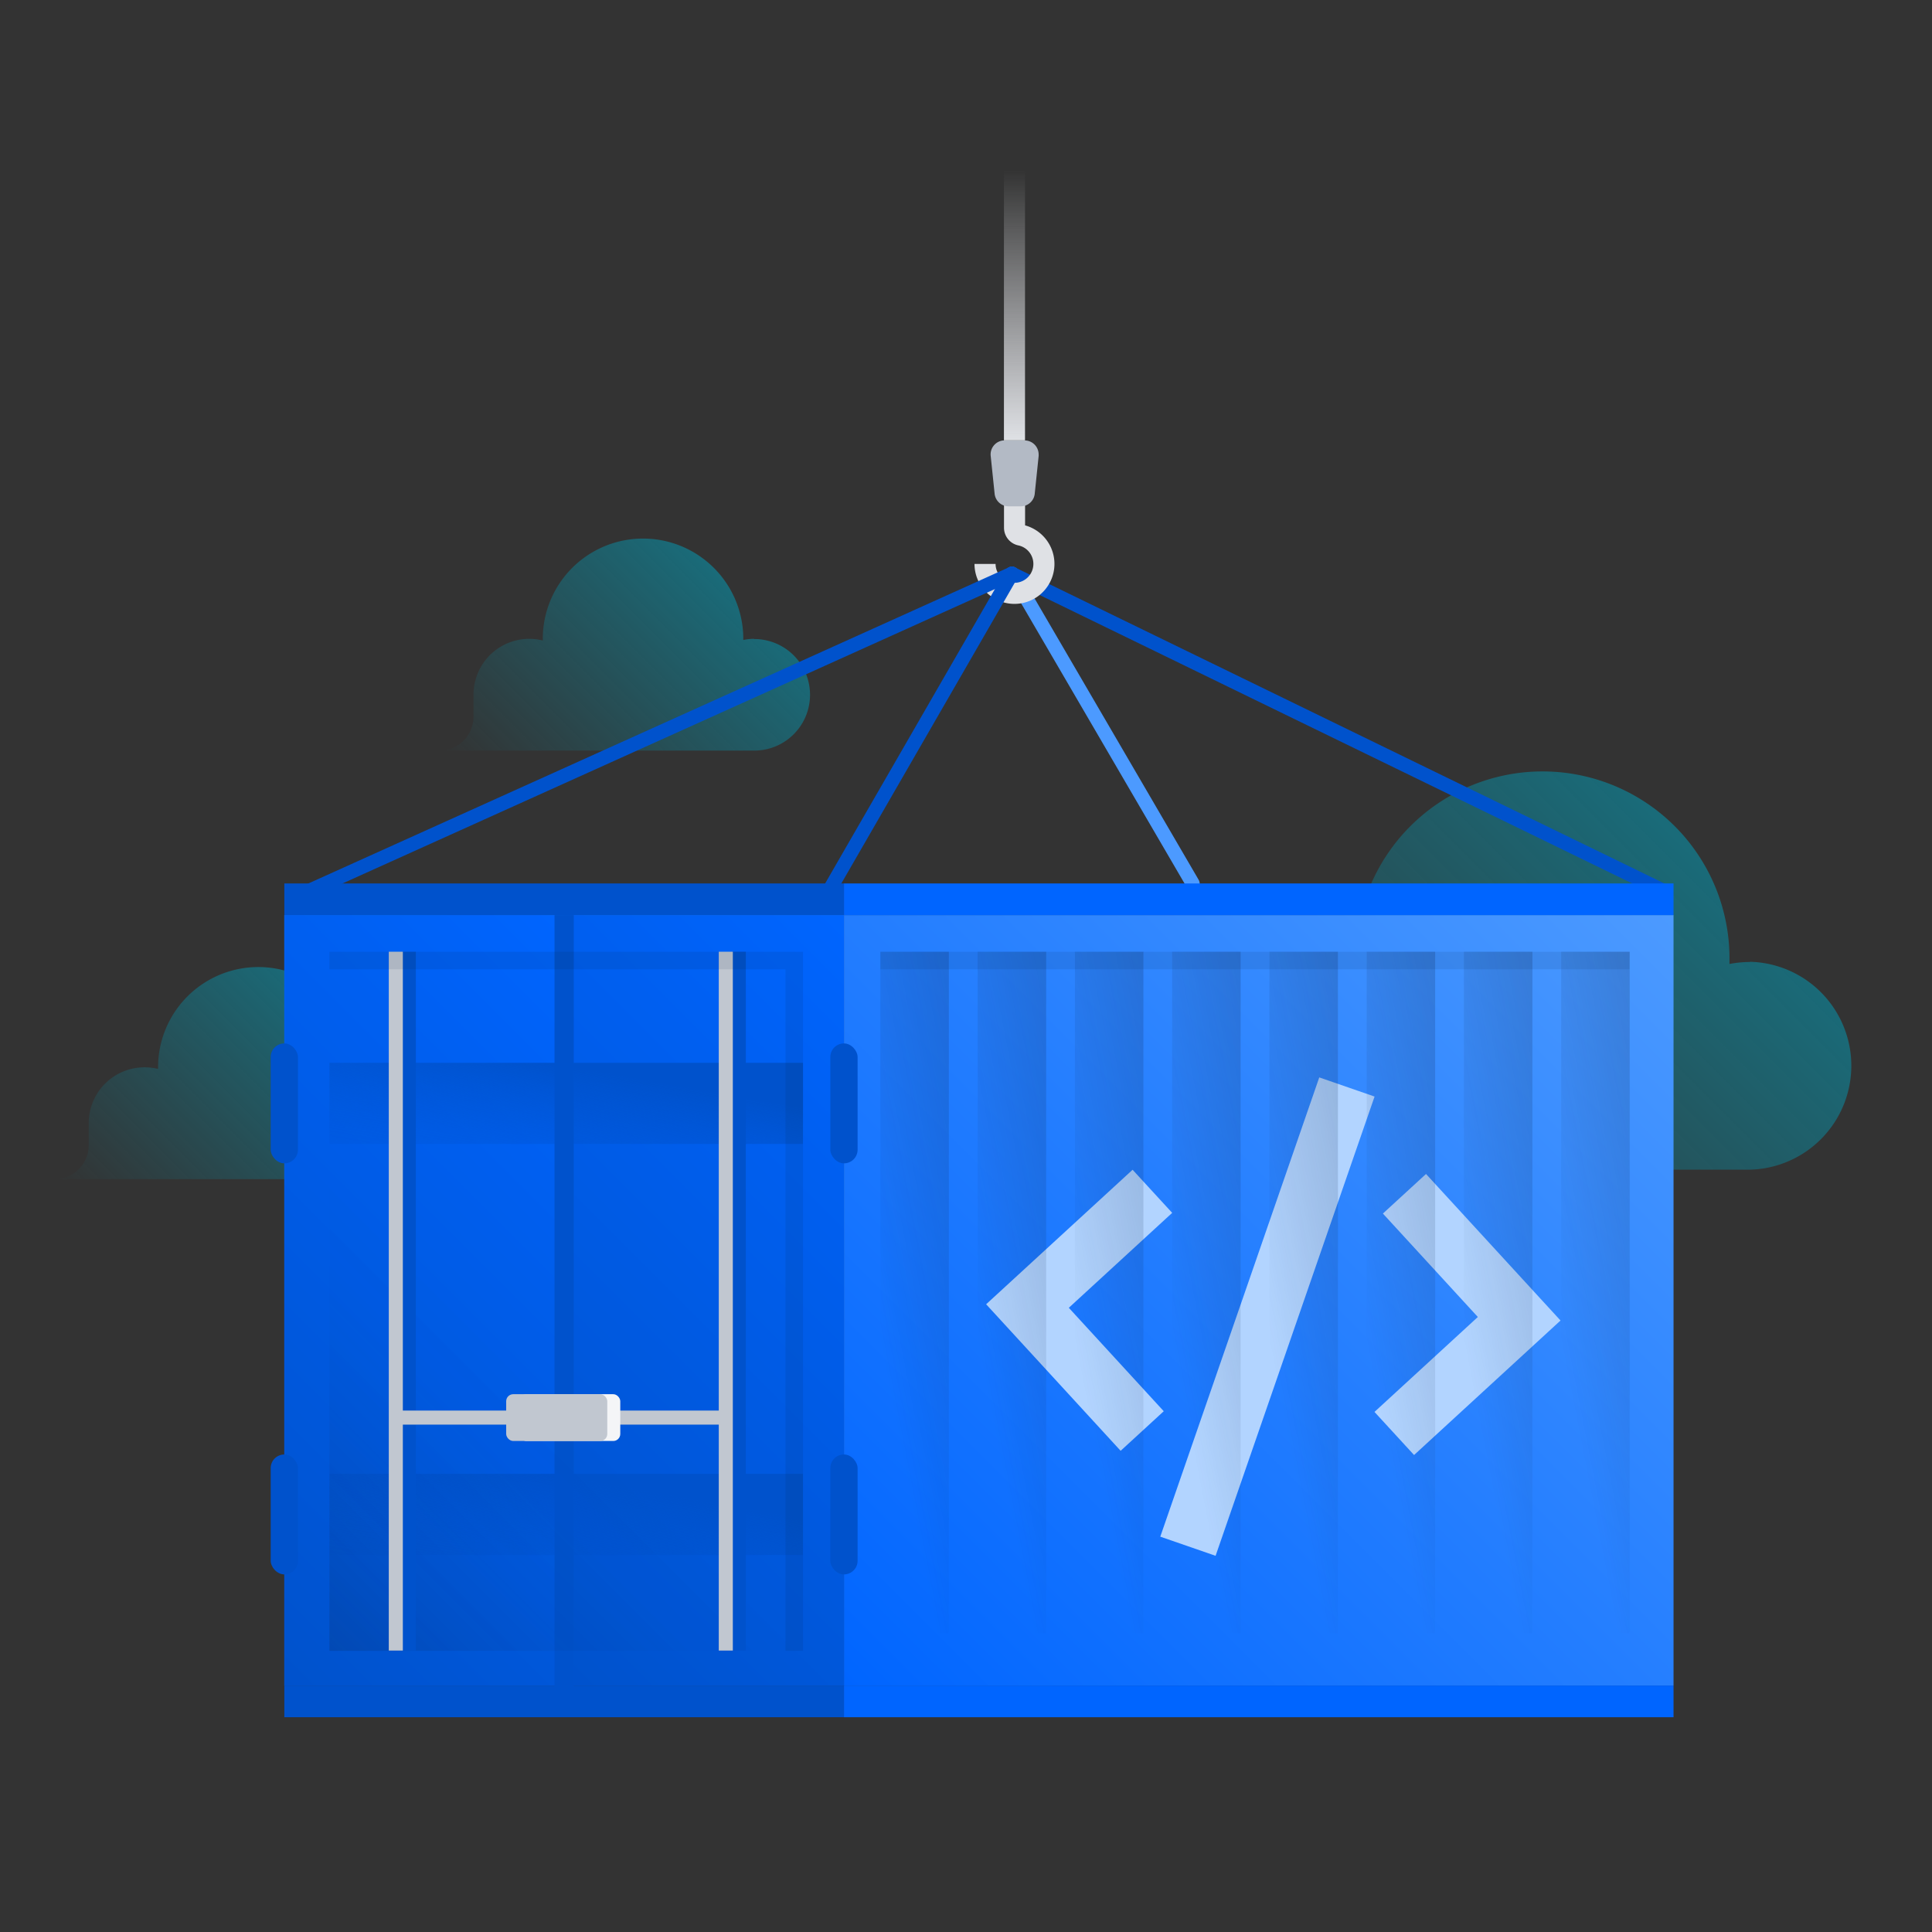 <svg id="Software" xmlns="http://www.w3.org/2000/svg" xmlns:xlink="http://www.w3.org/1999/xlink" viewBox="0 0 275 275"><rect x="0" y="0" width="275" height="275" fill="#333333" stroke="none"/><defs><style>.cls-1,.cls-2,.cls-3{opacity:0.5;}.cls-1{fill:url(#linear-gradient);}.cls-2{fill:url(#linear-gradient-2);}.cls-3{fill:url(#linear-gradient-3);}.cls-15,.cls-33,.cls-34,.cls-4,.cls-6,.cls-8,.cls-9{fill:none;}.cls-4{stroke:#4c9aff;}.cls-4,.cls-5,.cls-9{stroke-linecap:round;}.cls-15,.cls-33,.cls-34,.cls-4,.cls-5,.cls-9{stroke-miterlimit:10;}.cls-33,.cls-34,.cls-4,.cls-5,.cls-9{stroke-width:2px;}.cls-33,.cls-5,.cls-9{stroke:#0052cc;}.cls-5{fill:url(#linear-gradient-4);}.cls-6{stroke:#dfe1e5;}.cls-6,.cls-8{stroke-linejoin:round;stroke-width:3px;}.cls-7{fill:#b3bac5;}.cls-8{stroke:url(#linear-gradient-5);}.cls-10{fill:url(#linear-gradient-6);}.cls-11{fill:url(#linear-gradient-7);}.cls-12{fill:url(#linear-gradient-8);}.cls-13{fill:url(#linear-gradient-9);}.cls-14,.cls-16,.cls-17,.cls-18,.cls-19,.cls-20,.cls-21,.cls-22,.cls-32{opacity:0.2;}.cls-14{fill:url(#linear-gradient-10);}.cls-15{stroke:#b2d4ff;stroke-width:8.33px;}.cls-16{fill:url(#linear-gradient-11);}.cls-17{fill:url(#linear-gradient-12);}.cls-18{fill:url(#linear-gradient-13);}.cls-19{fill:url(#linear-gradient-14);}.cls-20{fill:url(#linear-gradient-15);}.cls-21{fill:url(#linear-gradient-16);}.cls-22{fill:url(#linear-gradient-17);}.cls-23{fill:#091e42;opacity:0.1;}.cls-24{fill:#0052cc;}.cls-25{fill:#0065ff;}.cls-26{fill:url(#linear-gradient-18);}.cls-27{fill:url(#linear-gradient-19);}.cls-28{fill:url(#linear-gradient-20);}.cls-29{fill:url(#linear-gradient-21);}.cls-30{fill:url(#linear-gradient-22);}.cls-31{fill:url(#linear-gradient-23);}.cls-32{fill:url(#linear-gradient-24);}.cls-34{stroke:#c1c7d0;}.cls-35{fill:#f4f5f7;}.cls-36{fill:#c1c7d0;}</style><linearGradient id="linear-gradient" x1="184.67" y1="185.63" x2="245.29" y2="125.02" gradientUnits="userSpaceOnUse"><stop offset="0" stop-color="#00a3bf" stop-opacity="0"/><stop offset="1" stop-color="#00a3bf"/></linearGradient><linearGradient id="linear-gradient-2" x1="72.81" y1="117.06" x2="105.32" y2="84.55" xlink:href="#linear-gradient"/><linearGradient id="linear-gradient-3" x1="18.05" y1="178.04" x2="50.57" y2="145.53" xlink:href="#linear-gradient"/><linearGradient id="linear-gradient-4" x1="236.75" y1="104.23" x2="144.03" y2="104.23" gradientUnits="userSpaceOnUse"><stop offset="0" stop-color="#0052cc"/><stop offset="0.25" stop-color="#0052cc" stop-opacity="0.82"/><stop offset="0.8" stop-color="#0052cc" stop-opacity="0.37"/><stop offset="1" stop-color="#0052cc" stop-opacity="0.2"/></linearGradient><linearGradient id="linear-gradient-5" x1="144.4" y1="62.68" x2="144.4" y2="24.19" gradientUnits="userSpaceOnUse"><stop offset="0" stop-color="#dfe1e5"/><stop offset="1" stop-color="#ebecf0" stop-opacity="0"/></linearGradient><linearGradient id="linear-gradient-6" x1="32.97" y1="232.42" x2="127.63" y2="137.75" gradientUnits="userSpaceOnUse"><stop offset="0" stop-color="#0065ff"/><stop offset="0.5" stop-color="#247eff"/><stop offset="1" stop-color="#4c9aff"/></linearGradient><linearGradient id="linear-gradient-7" x1="122.24" y1="242.02" x2="236.11" y2="128.15" xlink:href="#linear-gradient-6"/><linearGradient id="linear-gradient-8" x1="23.01" y1="222.46" x2="97.76" y2="147.71" gradientUnits="userSpaceOnUse"><stop offset="0" stop-color="#0052cc"/><stop offset="0.73" stop-color="#005ff0"/><stop offset="1" stop-color="#0065ff"/></linearGradient><linearGradient id="linear-gradient-9" x1="62.84" y1="222.46" x2="137.59" y2="147.71" xlink:href="#linear-gradient-8"/><linearGradient id="linear-gradient-10" x1="116.4" y1="186.66" x2="143.97" y2="181.3" gradientUnits="userSpaceOnUse"><stop offset="0.28" stop-color="#091e42" stop-opacity="0"/><stop offset="0.59" stop-color="#091e42" stop-opacity="0.45"/><stop offset="1" stop-color="#091e42"/></linearGradient><linearGradient id="linear-gradient-11" x1="130.25" y1="186.66" x2="157.81" y2="181.3" xlink:href="#linear-gradient-10"/><linearGradient id="linear-gradient-12" x1="144.09" y1="186.66" x2="171.66" y2="181.3" xlink:href="#linear-gradient-10"/><linearGradient id="linear-gradient-13" x1="157.93" y1="186.66" x2="185.5" y2="181.3" xlink:href="#linear-gradient-10"/><linearGradient id="linear-gradient-14" x1="171.78" y1="186.66" x2="199.34" y2="181.3" xlink:href="#linear-gradient-10"/><linearGradient id="linear-gradient-15" x1="185.62" y1="186.66" x2="213.19" y2="181.3" xlink:href="#linear-gradient-10"/><linearGradient id="linear-gradient-16" x1="199.46" y1="186.66" x2="227.03" y2="181.3" xlink:href="#linear-gradient-10"/><linearGradient id="linear-gradient-17" x1="213.31" y1="186.66" x2="240.87" y2="181.3" xlink:href="#linear-gradient-10"/><linearGradient id="linear-gradient-18" x1="82.6" y1="204.2" x2="78.59" y2="226.93" gradientUnits="userSpaceOnUse"><stop offset="0.27" stop-color="#0052cc"/><stop offset="0.44" stop-color="#0052cc" stop-opacity="0.75"/><stop offset="0.62" stop-color="#0052cc" stop-opacity="0.51"/><stop offset="0.78" stop-color="#0052cc" stop-opacity="0.34"/><stop offset="0.91" stop-color="#0052cc" stop-opacity="0.24"/><stop offset="1" stop-color="#0052cc" stop-opacity="0.2"/></linearGradient><linearGradient id="linear-gradient-19" x1="118.19" y1="157.06" x2="122.07" y2="157.06" gradientUnits="userSpaceOnUse"><stop offset="0" stop-color="#0052cc"/><stop offset="1" stop-color="#0052cc"/></linearGradient><linearGradient id="linear-gradient-20" x1="118.19" y1="215.57" x2="122.07" y2="215.57" xlink:href="#linear-gradient-19"/><linearGradient id="linear-gradient-21" x1="38.53" y1="157.06" x2="42.4" y2="157.06" xlink:href="#linear-gradient-19"/><linearGradient id="linear-gradient-22" x1="38.53" y1="215.57" x2="42.4" y2="215.57" xlink:href="#linear-gradient-19"/><linearGradient id="linear-gradient-23" x1="82.6" y1="145.69" x2="78.59" y2="168.43" xlink:href="#linear-gradient-18"/><linearGradient id="linear-gradient-24" x1="38.87" y1="226.96" x2="122.33" y2="143.5" gradientUnits="userSpaceOnUse"><stop offset="0" stop-color="#091e42"/><stop offset="0.01" stop-color="#091e42" stop-opacity="0.94"/><stop offset="0.11" stop-color="#091e42" stop-opacity="0.53"/><stop offset="0.21" stop-color="#091e42" stop-opacity="0.24"/><stop offset="0.31" stop-color="#091e42" stop-opacity="0.06"/><stop offset="0.41" stop-color="#091e42" stop-opacity="0"/></linearGradient></defs><title>Artboard 47</title><path class="cls-1" d="M249.09,136.93a15.63,15.63,0,0,0-2.92.28,2.62,2.62,0,0,0,0-.28,26.61,26.61,0,1,0-53.21,0c0,.14,0,.29,0,.44a14.65,14.65,0,0,0-3.59-.44,14.8,14.8,0,0,0-14.8,14.79v5.77a9,9,0,0,1-9,9h83.53a14.8,14.8,0,0,0,0-29.59Z"/><path class="cls-2" d="M107.36,90.93a8,8,0,0,0-1.56.16v-.16a14.27,14.27,0,1,0-28.54,0v.24a8.08,8.08,0,0,0-1.92-.24,7.94,7.94,0,0,0-7.94,7.94V102a4.84,4.84,0,0,1-4.84,4.84h44.8a7.94,7.94,0,1,0,0-15.88Z"/><path class="cls-3" d="M52.61,151.92a8.12,8.12,0,0,0-1.57.15v-.15a14.27,14.27,0,0,0-28.54,0,1.85,1.85,0,0,0,0,.23,8.16,8.16,0,0,0-1.93-.23,7.94,7.94,0,0,0-7.94,7.93V163a4.84,4.84,0,0,1-4.84,4.84H52.61a7.94,7.94,0,0,0,0-15.87Z"/><line class="cls-4" x1="169.76" y1="125.75" x2="144.05" y2="81.66"/><line class="cls-5" x1="236.75" y1="126.79" x2="144.03" y2="81.66"/><path class="cls-6" d="M140.21,80.27a4.19,4.19,0,1,0,5.07-4.1,1.07,1.07,0,0,1-.87-1.06v-3.5"/><path class="cls-7" d="M145.22,72.07h-1.65a2,2,0,0,1-2-1.83l-.55-5.3a2,2,0,0,1,1.82-2.25h3a2,2,0,0,1,2,2,1.62,1.62,0,0,1,0,.22l-.55,5.3A2,2,0,0,1,145.22,72.07Z"/><line class="cls-8" x1="144.4" y1="62.68" x2="144.4" y2="24.19"/><line class="cls-9" x1="117.68" y1="127.35" x2="144.03" y2="81.66"/><line class="cls-9" x1="42.56" y1="127.45" x2="144.03" y2="81.66"/><rect class="cls-10" x="40.47" y="130.25" width="79.67" height="109.67"/><rect class="cls-11" x="120.13" y="130.25" width="118.08" height="109.67"/><rect class="cls-12" x="40.47" y="130.25" width="39.83" height="109.67"/><rect class="cls-13" x="80.3" y="130.25" width="39.83" height="109.67"/><rect class="cls-14" x="125.31" y="135.47" width="9.75" height="97.01"/><polyline class="cls-15" points="199.91 169.92 216.24 187.71 198.46 204.04"/><polyline class="cls-15" points="164.03 169.57 146.25 185.9 162.58 203.69"/><line class="cls-15" x1="191.72" y1="154.72" x2="169.09" y2="220.09"/><rect class="cls-16" x="139.16" y="135.47" width="9.75" height="97.01"/><rect class="cls-17" x="153" y="135.47" width="9.75" height="97.01"/><rect class="cls-18" x="166.84" y="135.47" width="9.75" height="97.01"/><rect class="cls-19" x="180.69" y="135.47" width="9.75" height="97.01"/><rect class="cls-20" x="194.53" y="135.47" width="9.75" height="97.01"/><rect class="cls-21" x="208.37" y="135.47" width="9.75" height="97.01"/><rect class="cls-22" x="222.22" y="135.47" width="9.75" height="97.01"/><rect class="cls-23" x="125.31" y="135.47" width="106.65" height="2.5"/><rect class="cls-24" x="40.47" y="125.75" width="79.67" height="4.51"/><rect class="cls-25" x="120.13" y="125.75" width="118.08" height="4.51"/><rect class="cls-24" x="40.47" y="239.92" width="79.67" height="4.51"/><rect class="cls-25" x="120.13" y="239.92" width="118.08" height="4.51"/><rect class="cls-26" x="46.89" y="209.79" width="67.41" height="11.55"/><rect class="cls-27" x="118.19" y="148.52" width="3.88" height="17.07" rx="1.94" ry="1.94"/><rect class="cls-28" x="118.19" y="207.03" width="3.88" height="17.07" rx="1.94" ry="1.94"/><rect class="cls-29" x="38.53" y="148.52" width="3.88" height="17.07" rx="1.94" ry="1.94"/><rect class="cls-30" x="38.53" y="207.03" width="3.88" height="17.07" rx="1.94" ry="1.94"/><rect class="cls-31" x="46.89" y="151.28" width="67.41" height="11.55"/><rect class="cls-24" x="78.93" y="130.25" width="2.74" height="109.83"/><rect class="cls-32" x="46.89" y="135.47" width="67.41" height="99.51"/><line class="cls-33" x1="58.19" y1="135.47" x2="58.19" y2="234.94"/><line class="cls-33" x1="105.16" y1="135.47" x2="105.16" y2="234.94"/><line class="cls-33" x1="58.19" y1="201.78" x2="105.16" y2="201.78"/><line class="cls-34" x1="56.34" y1="135.47" x2="56.34" y2="234.94"/><line class="cls-34" x1="103.31" y1="135.47" x2="103.31" y2="234.94"/><line class="cls-34" x1="56.34" y1="201.78" x2="103.31" y2="201.78"/><polygon class="cls-23" points="111.81 135.47 46.89 135.47 46.89 137.97 111.81 137.97 111.81 234.98 114.3 234.98 114.3 137.97 114.3 135.47 111.81 135.47"/><rect class="cls-35" x="73.9" y="198.45" width="14.39" height="6.66" rx="1" ry="1"/><rect class="cls-36" x="72.05" y="198.45" width="14.39" height="6.66" rx="1" ry="1"/></svg>